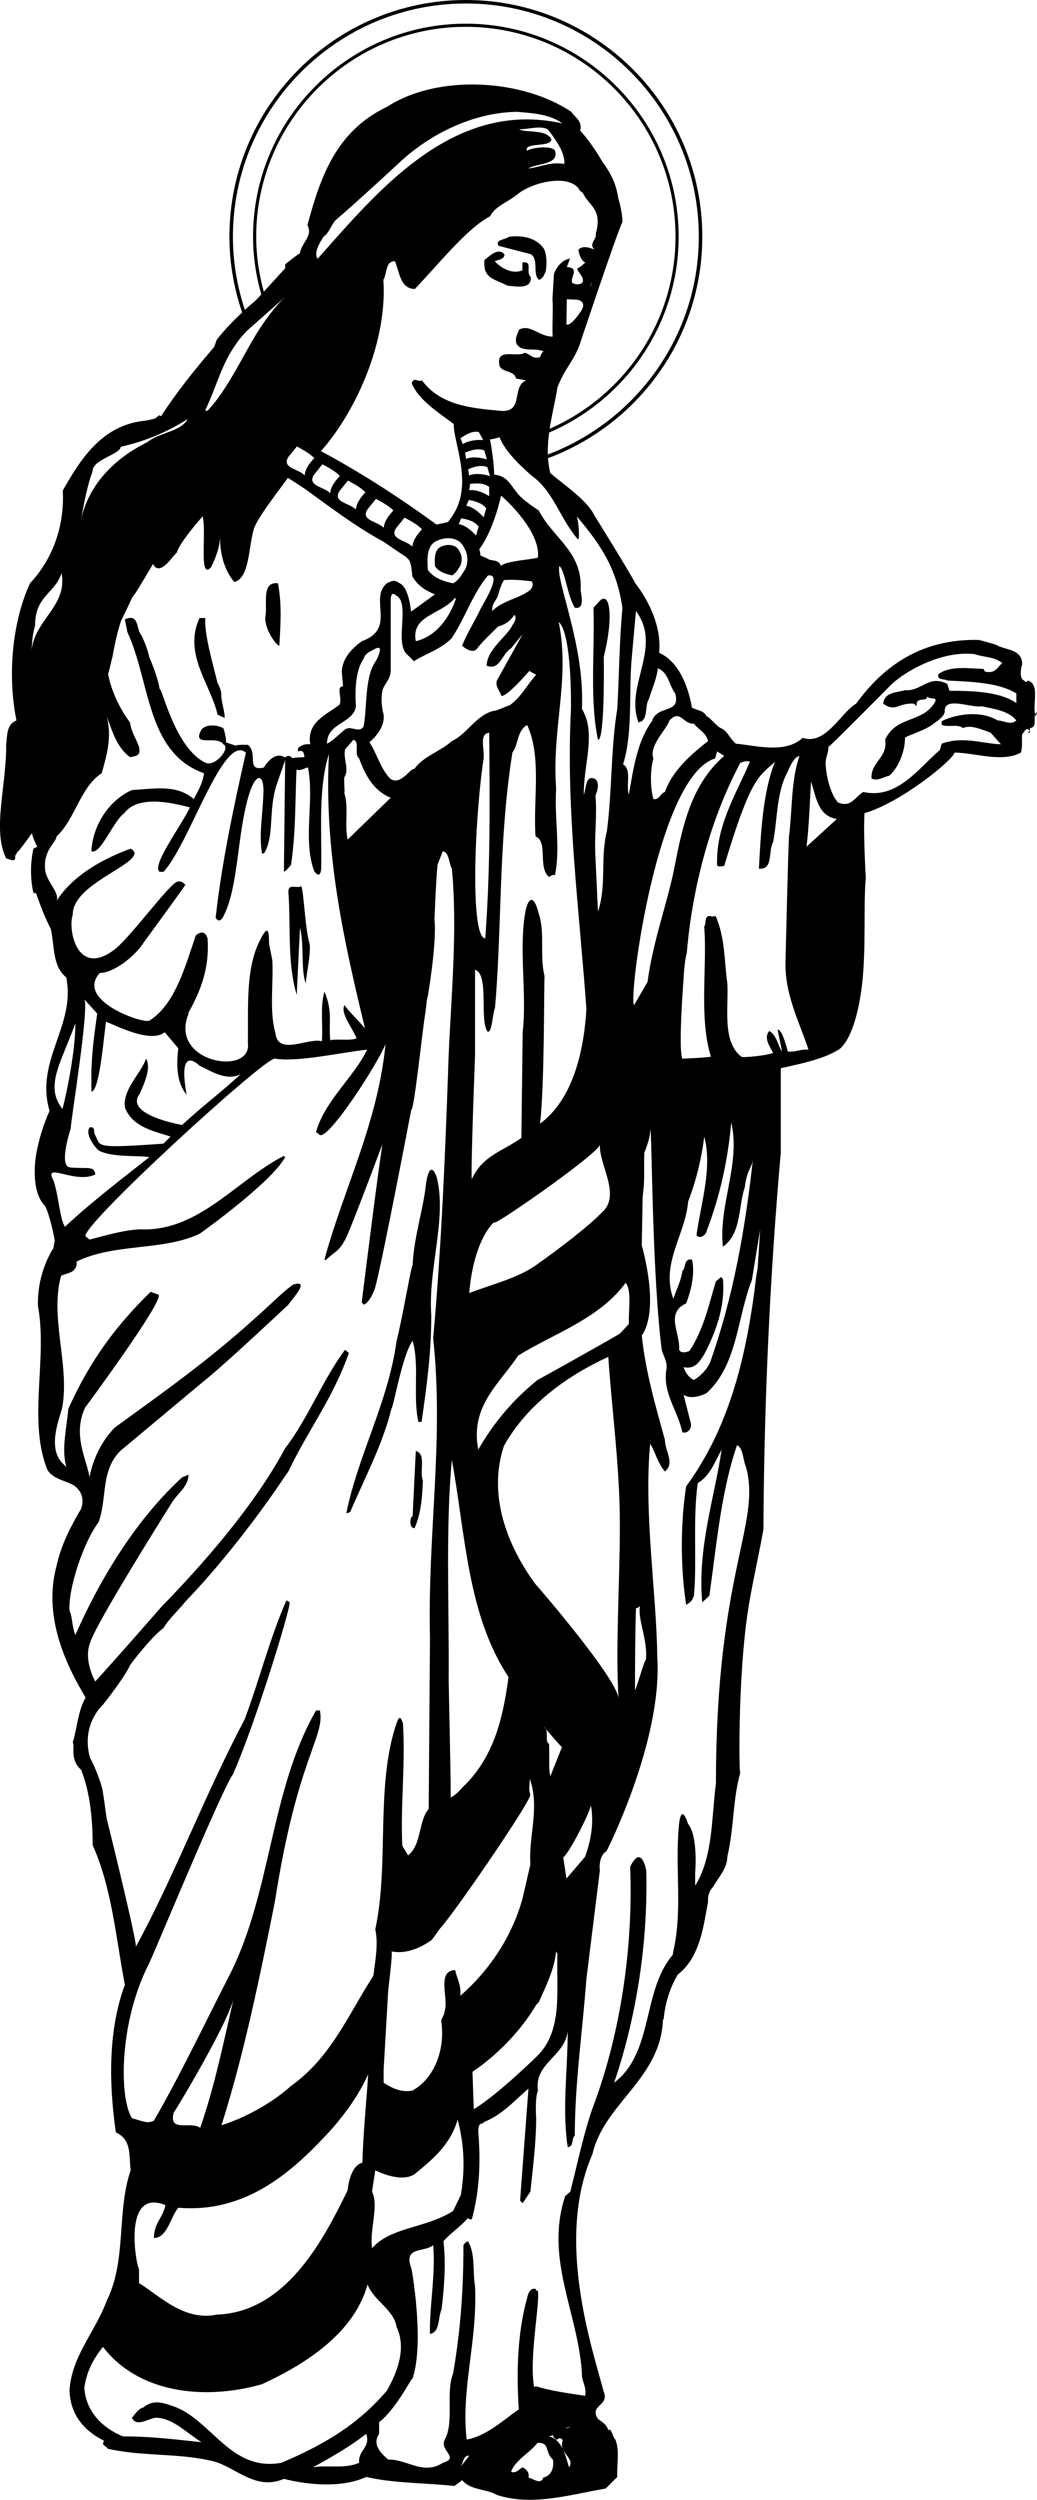 <?xml version="1.0" encoding="utf-8"?>
<!-- Generator: Adobe Illustrator 17.0.0, SVG Export Plug-In . SVG Version: 6.00 Build 0)  -->
<!DOCTYPE svg PUBLIC "-//W3C//DTD SVG 1.1//EN" "http://www.w3.org/Graphics/SVG/1.1/DTD/svg11.dtd">
<svg version="1.1" id="Layer_1" xmlns="http://www.w3.org/2000/svg" xmlns:xlink="http://www.w3.org/1999/xlink" x="0px" y="0px"
	 width="89.725px" height="216.151px" viewBox="0 0 89.725 216.151" enable-background="new 0 0 89.725 216.151"
	 xml:space="preserve">
<path d="M89.569,61.78c0.015,0.061,0.022,0.127,0.044,0.182l0.112-0.39C89.644,61.626,89.6,61.7,89.569,61.78z M88.944,58.842
	l-0.112,0.112c-0.111,0.056-0.167-0.056-0.223-0.112c-0.446-0.165-0.277-1.113-0.165-1.392c0-1.28-1.282-1.225-2.118-1.615
	c0.057-0.056-1.002-0.334-1.615-0.502c-4.791-0.112-8.132,2.061-10.639,5.513c-1.334,0.78-2.617,3.622-4.622,2.953
	c-1.503,1.392-4.01,0.669-5.792,0.502c-0.556-0.502-0.725-1.115-1.282-1.338c-0.388-0.167-1.111-1.113-1.223-1.001
	c-0.281-0.558-0.781-0.502-1.282-0.78c-0.335-1.894-1.171-4.01-2.839-4.733c0.223-2.284-0.914-4.541-2.084-6.044
	c-0.333-0.725-3.541-5.875-3.541-5.875c-0.615-1.28-2.618-2.618-3.787-3.62c-0.117-0.419-0.171-0.854-0.201-1.295
	c7.78-2.898,13.347-10.38,13.347-19.158C60.765,9.177,51.588,0,40.308,0S19.85,9.177,19.85,20.457c0,2.297,0.398,4.5,1.1,6.563
	c-0.779,0.727-1.531,1.503-2.203,2.366c-0.069,0.203-0.141,0.409-0.215,0.614c-1.693,1.964-3.276,3.95-4.586,5.973
	c-0.013,0.006-0.027,0.011-0.041,0.016l-0.094-0.092c-0.135,0.079-0.26,0.18-0.383,0.284c-0.342,0.101-0.701,0.181-1.088,0.221
	c-3.564,0.446-5.402,3.341-6.906,6.015c0.165,3.174-0.948,6.015-2.841,8.02c-1.559,3.397-1.949,8.02-1.169,11.863
	c-0.892,0.333-0.78,1.336-0.892,2.061c0.056,3.453-1.226,7.407,0,9.856l0.502,0.167c0.502,0,0.11-0.279,0.39-0.556
	c0.049-0.092,0.074-0.147,0.09-0.188c0.016-0.003,0.04-0.013,0.076-0.035c0,0,0.482-0.583,1.168-1.556
	c0.11,0.396,0.261,0.783,0.47,1.16L2.896,73.38c-0.281,1.169-0.281,2.672,0,3.843h0.221c0.39,1.113,0.725,2.005,1.282,3.118
	c0.334,1.448,0.111,3.176,1.336,4.177c0.836,4.178-2.73,7.184-1.448,11.529c-0.501,1.113-0.947,2.507-1.17,3.843
	c0,0-0.536,2.953,0.717,4.319c0.223,0.111,0.788,2.197,0.899,3.088l-0.111,0.613c-0.892,1.448-1.394,3.23-1.338,5.012
	c0.834,4.512-0.834,9.691,0.723,13.924c0.281,0.946,1.45,1.113,2.23,1.503c0.723,0.39,1.113,1.169,0.779,2.117
	c-0.89,1.503-1.726,3.118-2.117,4.9c-1.113,4.122,0.502,8.076,2.507,11.417c-0.669,1.171-0.723,2.618-1.115,3.899
	c0.223,0.167-0.293,1.466,0.725,2.34c0.78,1.949,1.002,4.289,1.002,6.517c1.672,3.732,2.007,8.019,2.786,12.084
	c-1.448,3.899-1.392,8.522-0.779,12.755c1.392,0.667,1.113,1.894,1.28,3.285c-1.227,3.564-0.335,7.797-2.061,11.25
	c-1.003,2.73-3.007,4.733-3.23,7.742c0.054,2.116,1.224,3.508,3.007,4.4c-0.334,0.388,0.223,0.444,0.279,0.667
	c2.786,0.669,5.959,0.39,8.745,1.003c2.172,0.335,3.899,2.728,6.515,1.615c2.228,0.557,5.069,0.779,7.13-0.167
	c2.395,0.557,5.068,0.502,7.628,0.78l0.669-0.502c0.725,0.89,2.061,0.723,3.007,1.28c3.12,1.004,6.406-0.056,9.414-0.557
	l1.002-1.002c-0.054-1.113,0.223-2.284-0.166-3.23c-0.223-0.167-0.392-1.171-0.613-0.781c-0.111-0.502-0.502-0.725-0.892-1.002
	c-0.779-1.226,1.001-1.115,0.502-2.339c-1.018-3.849-4.204-13.174-0.982-20.558c1.038-4.456,5.938-6.51,6.107-11.689l0.054,0.056
	c0.112-1.394,0.558-2.786,1.226-3.899c1.949-1.503,2.226-4.233,2.618-6.294c-0.057-0.822,0.389-1.225,0.389-1.225
	c0.613-1.003,1.28-1.726,1.28-2.674c0.613-2.674,0.446-4.845,1.115-7.24c-0.111,0-0.194-8.019,0.612-13.645
	c0.334-2.34,0.948-4.9,1.394-7.407c0.056-10.916,0.556-21.889,1.503-32.581v-7.296c1.726-0.39,3.676-0.781,5.012-1.615
	c0,0,1.413-0.726,2.007-5.513c0.388-3.287,0.112-6.796,0.335-9.357c0,0-0.223-3.677-0.112-5.571c3.12-0.896,7.628-4.566,7.797-5.235
	c1.78,0,4.064,0.892,5.736,0c0.166-0.502,0.054-1.169,0.112-1.615c0.221-0.112,0.277-0.669,0.667-0.279V62.96
	c0.652-0.093,0.296-0.769,0.457-1.184C89.326,60.803,89.994,59.21,88.944,58.842z M62.044,64.969l0.613,0.39
	c-3.009,2.618-3.676,6.461-4.401,10.137c-0.725,3.23-1.782,6.071-2.228,9.412l-1.169,2.005c-0.502-0.669,2.003-19.828,7.017-21.331
	L62.044,64.969z M61.154,106.407c1.169-3.064,1.838-6.183,2.115-9.358c0.836,3.566-1.113,7.13-0.723,10.75
	c1.615-1.115,1.336-3.509,1.892-5.125c0.189-1.62,0.669-1.671,0.727-2.617c-0.669,6.182-1.728,12.14-3.733,17.767
	c-0.335,0.667-0.781,1.113-1.392,1.503c-0.446-0.223-0.723-0.613-0.892-1.115c1.003,0.223,1.392-0.5,1.784-1.113
	c1.002-1.894,1.838-4.177,1.615-6.517l-0.169-0.167l-0.444,0.39c-0.613,2.061-1.059,4.177-2.284,6.015
	c-0.333,0.111-0.725,0.223-0.89-0.112c0.111-1.448-1.226-3.174,0.611-4.01c0.446-1.169,0.78-2.617,0.502-3.787
	c-0.725-0.112-0.502,0.669-0.836,1.003c-0.112,0.834-0.5,1.559-0.779,2.394c-1.113-3.063,1.059-5.569,1.28-8.409
	c0.669-1.726,1.171-3.732,1.394-5.625c0.723,2.672-0.281,5.737-0.669,8.52C60.538,107.186,61.096,106.795,61.154,106.407z
	 M55.888,143.511c-0.112-0.056-0.834,2.559-0.946,2.615c0-2.971,0.029-5.357,0.083-7.083c0.169,0.056,0.223-0.112,0.335-0.167
	C55.194,140.157,56.053,141.785,55.888,143.511z M60.038,62.575c0.446,0.556,1.057,0.779,1.227,1.503
	c-1.561,1.225-3.12,2.617-3.733,4.399c-0.389,0.111-0.5,0.725-1.002,0.613c-0.279-1.057-0.279-2.451,0-3.508
	c-0.39-1.113,1.113-2.451,1.392-3.286C58.87,61.293,59.093,62.631,60.038,62.575z M54.636,57.171l0.388-4.343
	c2.341,3.174-1.002,6.459,0.223,9.635c0.892-0.167,0.502-1.394,0.892-2.005c0.279-0.892,0.669-1.726,0.78-2.674
	c0.946,0.39,0.946,1.448,1.503,2.172c0.5,1.838-1.561,0.946-2.005,2.395c-1.282,1.726-1.617,4.122-2.005,6.348
	c-0.279-0.834,0.277-2.117-0.502-2.616C54.748,63.466,54.413,60.013,54.636,57.171z M54.413,114.481l-0.78,0.836
	c-2.284,1.336-7.128,4.01-7.128,4.01c-2.005,1.615-3.676,3.509-5.125,6.015c-0.723-3.787,1.838-5.681,3.455-8.132
	c3.063-1.894,7.017-3.174,9.301-6.294C54.69,111.642,54.358,113.312,54.413,114.481z M53.521,146.895
	c-0.054-1.671-6.961-9.691-7.184-9.914c-2.395-3.23-4.177-7.684-2.728-11.973c2.003-3.564,5.402-6.015,9.022-7.686
	c0.333,4.844,1.002,9.579,1.002,14.536C53.633,136.872,53.244,142.441,53.521,146.895z M49.011,162.435l-0.279-1.838
	c0.556-0.39,2.394-4.066,2.394-4.512c0.28,1.561,0,3.064-0.5,4.456L49.011,162.435z M46.505,177.751c0,0-3.453,3.397-5.513,4.623
	l-0.112-3.232c2.226-1.503,4.233-3.62,5.513-5.792l0.223-0.223c0.612-1.392,1.336-2.784,1.503-4.398l0.112,0.223
	C48.119,172.07,48.733,175.523,46.505,177.751z M32.19,189.502l0.279-1.838c0.948,0.446,2.451,0.946,3.397,0.334
	c1.561-1.282,3.12-2.563,3.733-4.735c0.556,2.172,0.667,4.177,0.277,6.517l-0.669,1.392c-2.338,1.503-5.456,1.392-7.017,3.23
	C31.967,192.677,32.803,190.783,32.19,189.502z M39.822,172.572c0.112-0.892-0.281-1.503-0.446-2.228
	c-1.615,0.056-0.557,2.451-0.892,3.508c-0.086,0.608-0.39,0.669-0.279,1.115c0.279,2.282-0.613,4.733-2.505,5.79
	c-1.003,0.223-1.895-0.277-2.507-0.667v-1.115l0.388-6.738c0-0.223,0.446-3.564,0.281-3.508c1.334,0.279,2.672-0.39,3.507-1.004
	l0.725-1.002c1.113-1.171,7.63-10.639,7.797-11.529c-0.167-0.39-0.056-0.892-0.056-1.392c0.892,2.505-0.111,4.9,0.056,7.407
	l-0.667,2.895C44.332,167.391,42.383,170.343,39.822,172.572z M35.866,66.474c-0.388-0.056-1.169,1.447-2.061,0.89
	c-0.834-0.781-1.225-2.284-1.838-3.174c0.613-0.557,1.338-1.394,1.226-2.395c-0.335-1.225-0.083-2.172-0.083-2.172
	c0.248-0.631,0.637-0.858,0.694-1.559v-6.406c0.058,0.056,0.009-0.55,0.428-0.198c1.28,0.613-0.023,3.773,0.854,4.988l0.725,0.723
	c1.057-0.667,2.393-1.057,3.284-2.005c1.171-1.782,1.84-3.899,3.12-5.402c1.257-0.219-0.261,2.179-0.635,2.884
	c-0.417,0.912-1.21,2.167-1.593,3.186c0.502,0.446,1.115,0.669,1.392,0.112c0.557-0.669,1.115-1.169,1.726-1.782
	c0.503-0.111,1.059-0.446,1.394-1.003c0.335,0.334-0.167,0.836-0.279,1.115c-0.669,1.002-2.061,1.949-2.117,3.285
	c1.171,0.446,1.282-1.001,2.117-1.503l1.003-1.225l-2.23,4.008c-0.165,0.558,0.281,0.892,0.392,1.338
	c0.538,0.038,2.408-2.163,2.408-2.163l0.599,0.326c-0.892,1.002-1.269,1.899-2.271,2.624c-0.484,0.176-1.293,0.55-1.404,0.495
	c-1.561,0.39-2.284,2.005-3.622,2.618C38.205,64.913,36.591,65.415,35.866,66.474z M29.795,68.589c0.057-0.277-0.054-0.946,0-1.392
	c0.446-0.669-0.112-1.559,0.057-2.395l0.723-0.835c0.613,0.167,0,1.225,0.502,1.615c0.502,1.392,1.224,2.784,2.728,3.397l-3.73,3.62
	C29.795,71.207,30.187,69.815,29.795,68.589z M31.467,56.95c0.126-0.41,0.455-0.576,0.784-0.739c0.55-0.329,0.906-0.378,0.329,0.849
	c-1.059,1.449-0.779,3.787-1.113,5.737c-0.39,0.669-1.059-0.111-1.615,0.279c-0.503,0.39-1.059,1.003-1.561,1.226
	c0-1.838,2.284-1.726,2.507-3.232C30.687,59.567,30.798,57.896,31.467,56.95z M24.966,39.492l0.725-0.89
	c0.447,0.25,0.937,0.506,1.356,0.874c0.034,0.03,0.071,0.058,0.104,0.09c0.014,0.013,0.03,0.024,0.044,0.038
	c-0.39,0.446-0.781,0.892-0.836,1.505C25.914,40.552,24.299,40.496,24.966,39.492z M41.813,38.05
	c-0.337-0.026-0.773-0.008-1.18,0.102c-0.211,0.057-0.417,0.131-0.591,0.253l-0.198-0.511c0.473-0.315,0.946-0.631,1.575-0.552
	l0.387,0.696L41.813,38.05z M48.119,68.2c-0.388-5.292,1.227-9.412,0.223-14.426c1.183,1.065,1.058,7.575,1.058,7.575
	c-0.446,8.633,0.725,17.321,1.338,25.899c-0.223,3.787-1.226,7.851-4.01,9.912c0.388-3.285,0.334-11.806,0.388-12.753
	c-0.444-1.838,0.058-3.732-0.5-5.402c-0.406-1.636-0.851-1.415-1.115-0.39c-0.667,3.286,0.111,7.24-0.277,10.639l-0.112,9.134
	c-1.615,1.169-3.341,1.503-4.289,3.564c-0.111-0.557,0.279-10.694,0.279-10.694v-7.407c1.268,0.412,0.334,4.429,1.104,5.371
	c0.388,0,0.399-1.529,0.622-2.084c0.611-6.796,0.277-14.259,1.503-22.056c0.557-0.779,0.39-1.894,1.28-2.395
	c1.28,2.786,0.502,6.405,0.725,9.635c1.113,0.446,0.167,2.674,1.171,3.51c0,0,0.444-0.334,0.5-0.111
	C48.51,73.38,47.952,70.761,48.119,68.2z M51.907,98.942c-0.112,1.784,1.913,4.433,0.131,5.936
	c-1.705,1.739-5.533,4.424-5.533,4.424c-1.671,1.225-3.899,1.726-5.904,2.507c0.167-2.172,0.8-4.74,2.081-6.076l0.203-0.05
	C43.721,105.348,52.018,99.555,51.907,98.942z M42.327,63.354c0.056,6.35,0.104,11.709-0.34,17.78c-1.262,0-0.996-9.592-0.162-15.44
	C41.993,64.913,41.379,63.466,42.327,63.354z M43.329,48.93c-0.166-0.613-0.89-0.39-1.113-0.613l-0.646-0.291
	c-0.009-0.192-0.044-0.369-0.104-0.529c0.859-1.151,1.533-3.035,1.885-4.643c1.224,1.057,3.413,3.465,3.19,5.359
	C46.095,48.378,43.832,48.484,43.329,48.93z M45.836,51.046c-0.946,0.723-2.395,0.89-3.23,1.782c-0.111-0.613,0.369-0.908,0.5-1.394
	c0,0,0.223-0.89,0.503-1.28c0.89-0.056,1.446,0,2.393,0.111C46.278,50.658,45.836,51.046,45.836,51.046z M31.805,44.028l0.726-0.892
	c0.5,0.279,1.057,0.558,1.503,1.002c-0.29,0.33-0.576,0.66-0.729,1.058c-0.054,0.14-0.093,0.288-0.107,0.448
	c-0.058-0.073-0.138-0.137-0.228-0.196C32.369,45.055,31.225,44.898,31.805,44.028z M30.777,44.06
	c-0.164-0.206-0.488-0.343-0.797-0.485c-0.529-0.242-1.017-0.498-0.594-1.13l0.723-0.892c0.5,0.279,1.057,0.557,1.503,1.004
	c-0.344,0.393-0.676,0.794-0.789,1.305C30.807,43.928,30.783,43.99,30.777,44.06z M28.003,42.275
	c-0.599-0.283-1.31-0.513-0.826-1.238l0.723-0.892c0.502,0.279,1.057,0.558,1.503,1.003c-0.388,0.446-0.779,0.89-0.834,1.503
	c-0.053-0.066-0.124-0.124-0.203-0.178C28.258,42.401,28.134,42.337,28.003,42.275z M27.768,39.007
	c0.407-0.454,0.813-0.97,1.211-1.529c0.058-0.081,0.115-0.165,0.173-0.248c0.32-0.462,0.631-0.953,0.932-1.47
	c0.045-0.078,0.091-0.156,0.136-0.236c1.412-2.489,2.539-5.511,2.876-8.521c0.105-0.939,0.139-1.877,0.074-2.797
	c0.138-0.231,0.192-0.555,0.265-0.853c0.058-0.238,0.129-0.46,0.268-0.602c0.04-0.041,0.091-0.069,0.144-0.095
	c0.089-0.044,0.19-0.074,0.324-0.065c0.392,0.89,0.446,2.393,1.728,2.393c2.171-2.284,4.512-5.235,6.515-6.292
	c0.446-0.892,1.503-1.171,2.507-2.005c0.661-0.495,1.769-0.908,2.809-1.026c0.455-0.052,0.895-0.043,1.281,0.037
	c0.518,0.108,0.937,0.345,1.147,0.766c0,0,0.165,0.167,0.277,0.223c0.268,0.594,0.734,0.94,1.025,1.458
	c0.254,0.453,0.375,1.036,0.09,2.05c0.11,0.493-0.642,0.88-0.128,1.372c0.007,0.007,0.009,0.013,0.017,0.02
	c-0.007-0.003-0.014-0.006-0.021-0.009c-0.391-0.166-0.989-0.375-1.371,0.009c0.03,0.283,0.12,0.558,0.248,0.771
	c0.099,0.164,0.218,0.294,0.364,0.342c-0.054,0-0.446,0.446-0.723,0.502c0.038,0.171,0.116,0.287,0.199,0.395
	c0.058,0.076,0.111,0.156,0.163,0.234c0.09,0.135,0.161,0.287,0.137,0.542c-0.015,0.031-0.045,0.041-0.066,0.064
	c-0.202,0.231-0.624,0.147-0.824,0.046c-0.05-0.057-0.063-0.129-0.064-0.207c-0.002-0.445,0.607-1.138-0.438-1.185l0.169-0.438
	l0.11-0.285c-0.613,0.056-1.171,0.667-1.394,1.336c0,0-0.007,0.115-0.017,0.279c-0.035,0.572-0.112,1.848-0.112,1.891
	c0.053,0.519,0.018,1.389,0.007,2.191c0,0.007,0,0.013,0,0.02c-0.005,0.369-0.005,0.724,0.012,1.02
	c-0.292,0-0.551-0.066-0.792-0.155c-0.349-0.13-0.658-0.309-0.961-0.436c-0.365-0.154-0.725-0.229-1.142-0.021
	c-0.03,0.072-0.067,0.153-0.103,0.237c-0.129,0.299-0.255,0.656-0.138,0.951c0.029,0.073,0.067,0.143,0.13,0.206
	c0.231,0.256,0.581,0.309,0.955,0.328c0.439,0.021,0.913-0.007,1.273,0.172c-0.093,0.031-0.152,0.133-0.204,0.245
	c-0.042,0.089-0.08,0.183-0.128,0.257c-0.605,0.164-0.778-0.208-1.261-0.38c-0.004-0.001-0.007-0.004-0.011-0.005
	s-0.007-0.004-0.011-0.005c-0.001,0.001-0.003,0.001-0.005,0.002c-0.727,0.44-2.446-0.443-2.224,1.002
	c0.039,0.271,0.209,0.404,0.417,0.5c0.39,0.179,0.922,0.217,1.033,0.725l0.89,0.167c-0.02,0.007-0.034,0.018-0.053,0.025
	c-0.192,0.077-0.328,0.198-0.427,0.348c-0.212,0.323-0.262,0.772-0.351,1.188c-0.139,0.642-0.383,1.197-1.508,1.057
	c-2.507-0.223-5.125-0.502-6.682-2.618c-0.392,0.167-0.669-0.334-0.892,0.223c0.092,0.268,0.247,0.524,0.426,0.775
	c0.787,1.105,2.258,2.044,3.21,2.771c-0.015,0.473,0.137,1.133,0.306,1.896c0.02,0.091,0.04,0.181,0.06,0.276
	c0.089,0.409,0.175,0.845,0.242,1.295c0.023,0.153,0.043,0.307,0.061,0.463c0.011,0.101,0.02,0.202,0.029,0.304
	c0.051,0.635,0.043,1.286-0.083,1.928c-0.134,0.685-0.409,1.355-0.869,1.984c-0.082,0.112-0.159,0.226-0.253,0.335l-0.978,0.214
	c-2.239-1.624-4.29-3.005-6.421-4.3C30.195,40.357,29.022,39.673,27.768,39.007z M50.27,26.903c-0.213,0.32-0.388,0.543-0.54,0.714
	c-0.539,0.609-0.721,0.431-0.721,0.431l0.034-2.17l0.912,0.034c0,0,0.22,0.033,0.371,0.172
	C50.477,26.224,50.557,26.472,50.27,26.903z M42.291,40.815l0.101,0.35c-0.489-0.155-1.228-0.284-1.807-0.054l-0.029-0.208
	l-0.042-0.301l-0.005-0.034c0.532-0.2,1.063-0.401,1.658-0.183l0.038,0.132L42.291,40.815z M41.191,46.317
	c-0.333-0.39-0.89-0.89-1.503-1.002l0.223-0.502c0.556,0.111,1.113,0.223,1.503,0.723L41.191,46.317z M41.234,44.154
	c-0.267-0.201-0.571-0.368-0.892-0.427l0.223-0.5c0.34,0.068,0.677,0.148,0.98,0.305c0.057,0.029,0.115,0.055,0.168,0.091
	c0.128,0.086,0.249,0.19,0.355,0.327l-0.006,0.023l-0.206,0.728l-0.009,0.03c-0.014-0.016-0.034-0.035-0.049-0.052
	C41.645,44.507,41.455,44.32,41.234,44.154z M40.603,42.386l0.066-0.545c0.565-0.056,1.131-0.111,1.649,0.253l0.014,0.811
	C41.901,42.63,41.221,42.314,40.603,42.386z M41.659,39.612c-0.429-0.082-0.924-0.105-1.338,0.061l-0.077-0.543
	c0.259-0.097,0.518-0.193,0.783-0.242c0.281-0.052,0.57-0.053,0.876,0.059l0.225,0.781C41.989,39.683,41.828,39.644,41.659,39.612z
	 M40.002,36.104c0.011,0,0.021-0.002,0.032-0.003C40.023,36.102,40.013,36.105,40.002,36.104c-0.062,0.007-0.123,0.014-0.18,0.014
	C39.879,36.119,39.94,36.112,40.002,36.104z M41.101,36.516c-0.098,0.004-0.199-0.007-0.277-0.007
	C40.902,36.509,41.003,36.52,41.101,36.516z M51.036,24.846c0.045-0.157,0.12-0.293,0.174-0.449
	C51.189,24.55,51.126,24.702,51.036,24.846z M27.489,22.369c-0.388-0.446,0.167-1.394,0.502-1.894
	c0.502-0.39,0.613-0.892,1.002-1.394c2.451-2.116,5.794-5.235,5.794-5.235c1.352-1.218,3.193-2.46,5.356-3.272
	c1.398-0.524,2.927-0.873,4.556-0.906c0.449,0.039,0.934,0.073,1.421,0.134c0.901,0.114,1.812,0.326,2.536,0.869
	c-0.657-0.148-1.298-0.242-1.928-0.296c-6.07-0.522-10.878,3.113-14.917,7.246C30.268,19.201,28.836,20.851,27.489,22.369z
	 M45.736,14.551c0.311-0.216,1.022-0.285,1.581-0.471c0.117-0.039,0.227-0.083,0.325-0.135c0.34-0.181,0.536-0.455,0.372-0.927
	c-0.077-0.123-0.261-0.197-0.491-0.238c-0.607-0.109-1.564,0.029-1.931,0.256c-0.132-0.403,0.414-0.457,0.985-0.515
	c0.473-0.047,0.961-0.098,1.096-0.35c0.017-0.033,0.031-0.067,0.036-0.107c-0.067-0.19-0.216-0.315-0.394-0.414
	c-0.125-0.069-0.264-0.124-0.42-0.162c-0.419-0.102-0.906-0.122-1.305-0.155c-0.072-0.006-0.138-0.015-0.203-0.023
	c-0.205-0.025-0.376-0.06-0.46-0.132c0.836,0,1.795-0.334,2.464,0c0.414,0.54,1.068,1.386,1.327,2.197
	c0.089,0.277,0.132,0.55,0.104,0.805c-0.695-0.133-1.292-0.008-1.885,0.137c-0.404,0.099-0.805,0.208-1.234,0.253
	C45.712,14.564,45.725,14.558,45.736,14.551z M34.283,45.648l0.727-0.89c0.5,0.279,1.057,0.557,1.503,1.002
	c-0.306,0.348-0.604,0.698-0.749,1.126c-0.041,0.121-0.075,0.245-0.087,0.379c-0.023-0.029-0.06-0.051-0.088-0.077
	C35.061,46.704,33.65,46.6,34.283,45.648z M37.794,46.763c0.834-0.39,2.005-0.335,2.395,0.667c0.334,0.502,0.334,1.394,0,1.893
	c-0.03,0.041-0.058,0.087-0.087,0.13c-0.019,0.029-0.039,0.058-0.058,0.087c-0.222,0.344-0.446,0.714-0.859,0.897
	c-0.78-0.167-1.671-0.446-2.172-1.171C36.959,48.322,36.902,47.153,37.794,46.763z M48.231,33.502
	c0.611-1.615,1.338-2.172,1.894-3.62c0,0,3.232-9.691,3.732-10.694c-0.01-0.604-0.141-1.315-0.369-2.075
	c-0.162-1.214-0.688-2.224-1.366-3.118c-0.545-0.955-1.196-1.892-1.939-2.73l0.03-0.036c0.169-0.779-0.446-1.057-0.779-1.559
	c-4.233-2.84-11.529-3.286-15.929-0.446c-4.454,2.117-5.792,6.127-6.907,10.249c0.521,0.911-0.539,1.552-0.644,2.42
	c-0.518,0.343-1.017,0.745-1.282,0.971v0.334c-0.609,0.672-1.228,1.347-1.848,2.022c-0.415-1.521-0.656-3.112-0.656-4.763
	c0-10.001,8.137-18.138,18.14-18.138c10.002,0,18.14,8.136,18.14,18.138c0,7.425-4.489,13.814-10.891,16.618
	C47.752,35.811,48.066,34.575,48.231,33.502z M39.326,51.748c0.049-0.01,0.097-0.025,0.146-0.042
	c-0.55,1.616-1.634,3.275-3.494,3.739C35.551,53.211,38.123,53.158,39.326,51.748z M43.998,145.002
	c-0.446,3.341-1.169,6.628-3.62,9.189c-0.39,0.335-0.836,1.004-1.392,1.227c0.056-0.223-0.112-7.019-0.167-10.137
	c0.056-5.96-0.279-13.255,0.277-19.048C40.266,132.583,40.433,139.656,43.998,145.002z M47.62,153.58
	c-0.169-0.557-0.058-1.726-0.112-2.786c-0.371-0.232-0.056-0.883-0.291-1.289c-0.073-0.076-0.15-0.16-0.213-0.214
	c0.103,0.056,0.165,0.132,0.213,0.214c0.384,0.4,0.889,1.053,1.404,1.568L47.62,153.58z M46.003,41.133
	c1.894,1.336,2.451,3.731,4.01,5.514c0.167-0.056,0.056-1.503-0.112-2.005c2.172,2.563,3.455,4.568,3.954,7.909
	c-0.277,3.062-0.277,5.792-0.446,8.743c-0.557,3.341-0.446,7.019-0.89,10.527c-0.613,2.449,0,4.622-0.78,7.017l-0.221-4.735
	c-0.111-1.782,0.166-3.787,0-5.291c0.166-0.446,0.389-1.057,0-1.447c-0.892-0.446-0.78,0.836-1.003,1.336
	c-0.056-2.505,1.115-5.291-0.167-7.407c0.275-5.467-2.284-11.083-1.949-12.363c0.502,0.444,0.667,2.505,1.336,3.62
	c0.948,0.167,0.502-1.226,0.502-1.615c0.167-3.232-2.395-4.401-3.62-6.796c0,0-1.115-0.723-1.615-1.225
	c-0.855-0.908-1.005-1.755-2.24-1.874c-0.004-0.096-0.009-0.19-0.015-0.285c-0.006-0.101-0.01-0.204-0.017-0.303
	c-0.047-0.635-0.122-1.219-0.204-1.73c-0.015-0.092-0.029-0.182-0.045-0.268c-0.029-0.162-0.057-0.318-0.086-0.46
	c0.306-0.039,0.596-0.099,0.823-0.203c0.062,0.171,0.146,0.342,0.241,0.514c0.047,0.084,0.101,0.168,0.154,0.252
	c0.335,0.528,0.786,1.046,1.254,1.517c0.084,0.085,0.168,0.166,0.253,0.247C45.428,40.618,45.733,40.895,46.003,41.133z
	 M20.153,20.457c0-11.113,9.042-20.155,20.155-20.155s20.154,9.042,20.154,20.155c0,8.615-5.443,15.964-13.062,18.842
	c-0.018-0.628,0.028-1.266,0.115-1.902c6.58-2.81,11.204-9.345,11.204-16.94c0-10.151-8.259-18.41-18.411-18.41
	s-18.413,8.259-18.413,18.41c0,1.736,0.258,3.409,0.709,5.002c-0.148,0.161-0.295,0.322-0.443,0.483
	c-0.327,0.277-0.651,0.561-0.972,0.854C20.526,24.801,20.153,22.673,20.153,20.457z M20.461,29.693
	c0.068-0.094,0.127-0.19,0.201-0.284c0.21-0.268,0.442-0.536,0.703-0.804l0.132-0.117l0.237-0.209l1.4-1.239l0.219-0.194
	l1.408-1.247c-0.494,0.449-0.923,0.948-1.328,1.466c-0.066,0.085-0.13,0.172-0.195,0.258c-0.409,0.547-0.792,1.113-1.145,1.702
	c-0.062,0.104-0.125,0.207-0.186,0.311c-0.38,0.649-0.745,1.311-1.111,1.971c-0.001,0.002-0.002,0.003-0.003,0.005
	c-0.141,0.254-0.286,0.506-0.43,0.758c-0.06,0.105-0.123,0.209-0.184,0.313c-0.648,1.111-1.342,2.188-2.212,3.129h-0.223
	C18.765,33.377,19.142,31.513,20.461,29.693z M7.913,41.021c0,0.112,0.097-0.313,0.097-0.313c0.056-1.002,2.381-1.408,2.437-2.077
	c0.557-0.125,1.086-0.268,1.594-0.429c1.525-0.483,2.862-1.13,4.199-1.966c-0.613,1.115-2.395,1.115-3.51,2.005
	c-0.312,0.153-0.621,0.323-0.927,0.504c-1.566,0.924-2.997,2.219-3.913,3.868c-0.47,0.846-0.817,1.776-0.951,2.814
	c0.11-0.712,0.253-1.52,0.416-2.289C7.524,42.342,7.715,41.587,7.913,41.021z M3.04,54.059c-0.01-0.45,0.051-0.807,0.138-1.13
	c0.408-1.522,1.686-1.912,2.146-3.382c0.415,2.238-1.235,3.428-2.108,5.129c-0.3,0.585-0.51,1.231-0.51,2.001
	C2.761,55.841,2.761,55.005,3.04,54.059z M4.899,77.89c0.279-0.779-0.946-1.67-1.002-2.784c-0.124-1.638,0.948-2.228,1.002-2.786
	c1.615-1.503,2.061-4.287,3.899-5.458c0.446-1.559,0.892-3.118,0.446-4.9c0.502,1.336,0.834,2.616,2.005,3.508
	c0.556-0.112,0.948-0.112,0.779-0.892c-0.277-0.779-0.667-1.28-0.779-2.115c0,0-1.46-1.827-1.893-4.183
	c0.173-0.574,0.3-1.272,0.366-1.438c0.179-0.986,0.396-2.098,0.743-3.143c0.305-0.609,0.642-1.311,0.97-2.027
	c0.094-0.136,0.187-0.275,0.292-0.399c0.496-0.774,0.989-1.64,1.515-2.509c0.233,0.506,0.719,0.683,1.734-0.642l0.338-0.363
	c0.223-0.89,2.228-3.118,2.228-3.118c0.333,1.559-0.36,5.578,0.725,4.401c0.388-0.781,0.779-1.782,0.779-2.785
	c-0.056,1.503,0.334,3.008,1.225,4.066c1.313-0.322,1.226-2.951,1.672-4.512c0.208-0.932,2.631-3.985,2.966-4.493
	c0.304,0.186,0.798,0.505,1.432,0.923c2.448,1.773,4.4,3.261,6.857,4.612c0.823,0.559,1.369,0.931,1.369,0.931
	c0.948,0.611,0.958,0.566,1.109,2.043c0.419,0.771,1.147,1.254,1.962,1.562l-2.075,1.502c0,0-0.155-2.09-0.978-2.457
	c-0.446-0.279-0.545-0.286-1.1-0.007c-1.617,1.336,0.879,3.927-2.187,5.019c-0.834,0.613-1.669,1.449-1.726,2.618l0.111,1.28
	c-0.667,0,0,1.115-0.334,1.615c-1.111,0.836-2.839,1.505-2.505,3.399c-0.39-0.056-0.779,0.056-1.059,0.333v0.279
	c0.392-0.112,0.504,0,0.558,0.502c-0.044,0-0.764,0.013-1.056,0.079c-0.146-0.175-0.316-0.289-0.615-0.079V65.5
	c-0.408-0.272-1.105-0.328-1.838,0.863c-1.584,0.362-0.473-1.162-1.37-1.955c-0.056,0-0.753-0.049-1.093,0.061l-0.822-0.279
	c0.054-0.446-0.223-1.226-0.223-1.226c-0.502-0.279-1.449-0.388-1.894,0.112c-0.89,1.615,1.336,0.446,1.894,1.282
	c0.648,0.295-0.637,1.915-1.503,1.615c-2.674-1.226-3.787-6.517-4.01-6.406c-0.167-1.113-0.892-2.728-0.892-2.728
	c-0.167-0.836-0.669-1.894-0.669-1.894c-0.5-0.502-0.165-1.949-1.448-1.394l0.223,1.115c2.005,4.343,1.617,10.414,6.627,12.196
	c-0.11,0.836-0.5,1.503-0.89,2.228c-1.503-1.28-3.341-0.89-5.346-0.779c-2.005,0.89-3.399,3.063-3.51,5.291
	c0.771,0.36,1.895-2.618,2.841-3.287c1.169-1.559,4.01-0.946,5.683-0.5c-0.727,1.559-3.374,5.06-2.618,5.569h0.334
	c2.226-2.37,5.185-12.047,7.128-10.304c-1.057,4.679-2.061,9.357-2.618,14.259c0,0,0.338,0.743,0.781-0.334
	c1.113-2.339,1.113-6.406,1.894-9.524c0.683-2.902,1.6-2.757,1.448-0.669c-0.056,1.671-0.388,3.397-0.111,5.014l0.191-0.061
	c0.899-1.484,0.349-3.586,1.052-5.848l0.759-2.188l-0.108,9.656c0.334-0.167,0.613-0.669,0.613-0.557
	c0.418-2.873,0.353-5.371,0.479-8.287c0.416,0.18,0.927-0.293,0.999-0.145c0.558,2.897-0.475,6.148,0.527,8.934
	c0.617,0.816,0.613-0.335,0.613-0.335c0.054-3.063-0.281-6.85,0.667-9.802c-0.444,8.522,1.336,16.375,3.12,23.727
	c-0.613-0.725-1.226-1.282-1.784-2.005c-0.331,0.662,0.491,1.663,1.059,2.839c-0.279,0.279-2.001,0.036-2.282,0.203
	c-0.147-1.529,0.223-2.528-0.503-4.213c-0.388,1.282-0.112,2.897-0.223,4.289c-1.169-0.334-3.787,1.281-4.01-0.669
	c-0.556-1.949-0.165-4.343-0.277-6.348l-0.279-1.392c-0.014-1.059-0.052-1.847-0.836-0.223c-1.225,2.449-0.946,5.848-1.002,8.743
	c0.452,2.964-6.904,1.777-5.123-2.507h-0.057c1.171-2.061,1.863-4.03,1.696-6.481c-0.297-1-1.027-0.257-1.027-0.257
	c-0.892,2.618-1.782,5.959-4.01,7.351c-0.568,0.29-6.44-1.748-4.287-4.122c1.223,0,3.082-1.489,3.787-2.616
	c0,0,3.507-4.791,3.618-5.014c-0.112-0.056-0.277-0.334-0.612-0.279c-0.557-0.112-3.787,4.4-5.402,5.792
	c-3.359,2.674-4.177-1.671-3.733-2.895c-0.07-2.6,5.46-4.233,5.348-5.402c0,0-0.111-0.223-0.334-0.334
	C9.132,74.158,6.349,75.607,4.899,77.89z M6.291,89.102c0.078-0.202,0.156-0.409,0.234-0.623c0,2.32-0.73,5.967-1.119,7.414
	C3.949,94.028,5.086,92.227,6.291,89.102z M4.622,102.062c-0.917-1.667,1.903,0.354,3.625-0.514
	c-0.086-0.77-0.655-0.469-2.151-0.599c-1.005-0.049-0.14-2.841,0.029-3.399C6.067,97.271,7.74,87.136,7.294,86.411l1.115,1.225
	c-0.281,2.117-0.392,2.701-0.503,4.872v1.868c0.768,0.068,1.169-5.913,1.28-6.024c0.78,0.279,3.845,1.903,5.071,0.901l1.169,1.392
	c-0.167,1.392-0.167,2.951,0.723,4.01c-0.628-3.427,0.313-3.257,1.115-2.507c0.892,0.39,2.284,1.392,3.564,0.725
	c-1.726,1.615-3.341,2.784-5.068,4.399c0,0-5.078-0.863-3.67-2.699c0.446-1.002,0.996-2.257,0.552-3.038
	c-0.446,1.282-2.057,2.674-1.834,4.233c0.669,1.671,2.39,2.005,3.949,2.507l-0.612,0.611c-6.114,0.441-5.388,0.227-5.906-0.723
	c-0.223-0.39,0.079-0.743-0.478-0.687C7.373,97.978,8,98.953,8.502,99.454c1.115,0.669,3.805,0.435,4.417,0.602
	c-2.395,1.894-4.902,3.787-7.296,6.015C5.178,105.459,5.072,103.312,4.622,102.062z M12.808,169.953
	c0.056,0.112,6.35-15.205,7.352-16.541c1.895-4.289,4.958-14.203,4.902-14.87l-0.279-0.167c-1.448,3.285-2.34,6.905-3.62,10.302
	c-3.453,6.517-6.015,13.423-9.412,19.661c0.166-0.223-2.451-10.86-2.507-11.027c0,0.167-0.39-3.008-0.446-2.785
	c0-0.223-0.669-2.005-1.002-2.505c-0.834-2.918,1.113-4.623,1.113-4.623s1.784-2.228,2.339-3.397
	c0.112-0.223,1.894-2.507,2.897-3.232c0.5-0.834,1.28-1.503,1.892-2.282c2.953-3.064,6.182-7.186,8.633-10.862l0.279-0.389
	c1.726-3.622,3.843-6.294,5.237-10.248l-0.335-0.279c-2.007,2.73-3.176,5.904-5.181,8.522c-2.728,5.067-7.128,10.023-10.748,13.755
	c0,0-3.787,4.345-5.682,6.406c-0.444-0.836-0.89-2.228-0.444-3.341c0.444-1.615,7.017-12.031,7.017-12.031
	c0.502-0.89,1.448-1.392,1.505-2.507l-0.557,0.223c-4.066,3.731-7.129,8.857-9.247,13.646c-0.331-0.969-0.223-1.503-0.5-2.117
	c-0.126-1.937,1.244-5.985,2.507-7.63c0.779-2.117,0.155-4.442,1.892-6.181c0,0,6.461-5.404,7.743-6.461
	c2.061-1.726,6.794-6.183,6.794-6.183c0.205-0.354,2.029-2.253,0.39-1.726c-1.059,0.78-2.172,1.949-3.397,3.007
	c-4.01,3.622-7.966,6.405-12.031,9.358c-1.115,1.169-1.838,2.617-2.172,4.287c-0.167-1.392-1.52-3.623-0.37-6.035
	c0,0,7.317-9.876,6.274-9.781l-0.613-0.223c-2.953,2.895-5.217,5.88-7.128,10.135c-0.112,1.617-0.613,3.399-0.167,5.013
	l-0.334-0.334c-1.405-1.43-0.112-4.177,0-4.9c0.613-3.677-1.113-7.742-0.112-11.308c0.667-0.277,1.113-0.221,1.336-0.89v-0.334
	c3.341-1.615,7.409-0.89,10.639-2.395c0.167-0.111,6.237-4.454,7.407-6.627l-0.111-0.112c-4.066,2.061-7.352,6.571-12.421,6.35
	c-1.392,0.056-2.895,0.5-4.399,0.89l-0.334-0.279c-0.529-0.817,15.559-15.535,16.375-15.372c1.949,0.335,5.859-0.554,7.977-0.777
	c-1.059,2.284-3.69,4.452-4.413,7.127l0.223,0.167c0.557,1.068,5.29-6.35,5.79-7.798c-0.667,6.85-3.564,12.365-5.29,18.657
	l0.111,0.056c0.613-0.611,1.18-0.795,1.615-1.67c0.223-0.111,3.287-8.355,3.287-8.355c-0.613,4.233-1.226,9.247-1.784,13.646
	l0.169,0.223c0.611-0.223,1.001-1.503,1.001-1.503c0.669-2.507,3.12-15.372,3.12-15.372c0.223,0.279,1.002-7.24,1.225-8.411
	l0.167-1.392v0.223c0,0,0.834-4.733,0.611-6.85c0,0,0.169-4.233,0.281-4.791l0.444-1.113c0.557,0.112,0.502,1.002,0.779,1.503
	c0.503,5.235-0.054,10.971-0.277,16.151c-0.279,8.188-0.613,16.431-1.338,24.451c0.948,8.855-0.5,16.931-0.277,25.953l-0.111,14.759
	c-0.892,1.003-0.613,3.12-1.784,4.01l-0.5-0.834c-0.167-3.455,0.279-6.963,0.056-10.583c-0.279-0.874-0.426-0.318-0.557,0
	c-1.838,5.402-0.613,12.142-1.838,17.823c0.279,1.225,0,2.728-0.167,4.01c-2.172,3.341-3.62,7.017-7.128,9.524
	c-1.615,1.448-3.899,2.728-6.015,3.397c1.949-6.071,3.397-13.2,4.623-19.326c1.939-12.477,4.345-14.201,3.899-16.541h-0.334
	c-3.955,6.85-3.845,15.595-7.409,22.723c-2.172,4.233-4.399,8.911-6.627,12.753c-0.595,0.239-0.725,0.111-1.894-0.223
	C10.305,181.403,10.305,174.981,12.808,169.953z M14.312,190.671c-0.277,1.226-0.946,1.449-1.002,2.841
	c1.171,0,1.448-1.838,2.117-2.618c6.015,0.502,10.081-3.286,13.367-6.905c1.282-1.503,2.228-2.841,3.063-4.624
	c-0.165,2.507-0.446,5.235-0.5,7.63c-0.836,0.223-1.169,1.392-1.28,2.395c-2.118,4.344-5.348,10.525-11.308,10.748
	c-2.841,0.557-4.791-1.503-6.74-2.728v-1.226C11.805,196.018,10.524,189.112,14.312,190.671z M15.036,182.651
	c0,0.112,4.9-8.019,5.235-10.079c-0.89,3.843-1.671,7.742-2.951,11.417C16.541,183.376,14.535,184.435,15.036,182.651z
	 M31.077,212.95c-1.282,0.556-2.786,0.165-4.01,0.388c1.559-0.834,3.286-1.838,4.623-2.895
	C32.079,211.668,30.965,211.836,31.077,212.95z M24.339,212.95c-4.291,0.779-5.959-3.51-9.08-4.791
	c-0.948-0.335-1.949-0.781-2.839,0c-0.446,0.111-0.669,0.502-1.003,0.892c0.388,0.89,1.503,0,2.117,0
	c1.448,0.056,2.563,1.28,3.899,2.117c-2.172-0.223-4.233-0.502-6.796-0.502c-1.782-0.725-3.23-2.172-3.341-4.233
	c0.223-1.392,0.723-2.395,1.615-3.509c3.007,3.954,8.689,4.677,13.757,3.23c3.622-1.671,7.965-4.345,9.135-8.632
	c0.5,1.392,2.284,2.172,2.505,3.676c0.89,1.838,0.056,3.954-0.836,5.514C30.91,209.719,27.903,211.445,24.339,212.95z
	 M39.822,213.339c0.277-0.333,0.221-1.057,0.779-1.002L39.822,213.339z M47.004,214.231c-0.221,0.669-0.89,0.056-1.28,0
	c0.111-0.39-0.166-0.725-0.5-0.892c-0.335,0.167-0.558,0.557-1.003,0.39c0.334-1.002,1.671-1.671,2.284-2.507
	c1.115-0.054,0.611,0.836,1.336,1.45C47.952,213.339,47.731,214.064,47.004,214.231z M49.234,213.339
	c-0.135-0.427-0.271-0.995-0.503-1.502c-0.019-0.039-0.042-0.077-0.057-0.117c-0.249-0.498-0.603-0.919-1.166-1.053l0.333-0.112
	c0,0.167,0.167,0.279,0.279,0.39c0.167,0,0.223-0.167,0.39-0.112c0.333,0.167,0.056,0.334,0.112,0.611
	c0,0.095,0.021,0.186,0.053,0.275c0.015,0.04,0.037,0.078,0.057,0.117C48.994,212.366,49.639,212.799,49.234,213.339z
	 M49.123,209.942H48.9l0.5-0.111L49.123,209.942z M65.552,109.692l-0.111,0.606c-0.779,6.628-2.226,12.984-6.071,18.219
	c-0.5,3.23-0.5,7.017,0,10.248c0.39-0.279,0.446-0.223,0.669-0.78c0.279-2.841-0.111-6.629,0.334-9.747
	c1.058-0.613,1.503-1.894,2.061-2.895c-0.558,3.954-2.117,8.52-1.672,13.199l0.613-0.557c0.613-4.289,1.002-8.966,2.395-13.032
	c0.555,0.279,0.502,1.28,0.778,1.893c1.338,4.956-2.602,9.053-2.602,27.349c-0.39,2.951-0.237,6.346-1.797,8.853v-1.115
	c0,0,0.277-3.118-0.613-4.231c-0.404-1.208-0.663-1.023-0.779,0c-0.39,3.843,0.334,7.352-0.502,11.027l-0.05,0.307
	c-2.674,3.118-1.62,8.436-5.073,11.054c1.892-5.513,2.951-12.031,2.784-18.38c-0.536-2.363-1.392-0.277-1.392-0.277
	c0.277,6.906-0.836,14.536-3.287,20.941c-0.779,2.282-1.28,4.733-1.892,7.128l-0.446,0.39c-1.784,5.402,1.113,10.079,1.448,15.26
	c-0.056,0.723,0.444,1.225,0.279,2.005c-1.503-0.223-3.064-0.446-4.289-0.836l-0.112,0.112c-0.502-2.507,0.613-7.853,0.279-8.411
	c-0.167,0.167,0,0.111-0.167-0.112c-0.502-0.11-0.667,0.502-0.725,0.781c-0.834,2.953-0.946,6.461-0.723,9.635
	c-1.503,1.057-2.786,2.284-4.512,2.618c-0.502-4.401,0.948-8.522,0.725-13.255c-0.223-1.282,0.054-2.786-0.613-3.899
	c-0.167,0.056-0.446,0.277-0.39,0.5c0,3.787-0.277,7.407-0.892,10.917c-0.667,1.726,0.111,4.232-0.723,5.737
	c-0.5,0.946,1.338,1.559-0.167,2.005c-1.671,1.113-3.12-0.334-4.735-0.279c-0.667-0.613-1.392-1.282-0.779-2.228v-1.003
	c1.503-1.169,2.786-3.843,2.897-3.787c1.057-3.174-0.111-9.691-0.111-9.524c-0.725-1.949,1.169-1.336,1.892-2.005
	c0.223,2.674-0.334,5.181-0.277,7.686c0.89-0.165,0.669-1.392,1.002-2.115c0.223-1.894,0.39-3.899,0.167-5.904
	c0.502-0.613,1.503-1.282,2.117-2.005c0.056,0.111,0.223,0.111,0.334,0.111c0.667-2.451,0.779-4.902,0.556-7.63
	c0.041-0.894,0.334-0.502,0.503-0.78c1.615-0.669,2.617-1.838,3.841-2.895l-0.723,9.689l0.223,0.223l0.667-1.002
	c0.223-2.117,0.502-4.233,0.502-6.406c0,0.056-0.128-1.656,0.151-2.325c-0.335-2.395,2.298-2.91,2.579-5.138
	c0,3.23-0.502,6.796,0,10.025c0.557-0.056,0.277-0.669,0.611-1.003c0-4.51,0.669-9.022,1.003-13.532l1.169-9.414
	c0,0.112-0.203-1.169,0.583-1.658c0,0,4.852-9.535,4.381-16.776c-0.056-5.513-1.176-12.308-0.618-18.434
	c0.446,0.667,0.611,1.615,1.28,2.395c0.892-0.725,0-1.782,0-2.73c-0.781-2.84-1.671-5.848-2.003-9.022c1.615-2.339,0-7.797,0-7.797
	l0.076-4.179l0.034-0.333c0.167-1.225,0.056-2.228,0.111-3.508c-0.056,0.111,0.502-1.113,0.502-1.894
	c0.167-1.002,0.111,11.863,1.003,18.936c0.111,0.502,0.556,1.059,0.388,1.782c-0.277,2.061,1.003,3.453,1.392,5.346
	c0.39,0.167,0.892-0.277,0.725-0.834l-0.613-2.395c0.613,0.39,1.503,0.112,2.007-0.167c2.672-2.451,2.617-6.515,3.899-9.747
	l0.723-4.398L65.552,109.692z M68.17,90.924c-0.111-0.39-0.502-1.949-0.892-1.893l0.39,1.893c-0.39-0.557-0.446-1.394-1.113-1.782
	c-0.502,0.612,0.054,1.336,0.334,1.894c-0.669,0.277-2.857,0.44-2.746,0.329c-1.671-1.28-1.099-4.172-1.21-6.344
	c-0.277-1.894-0.166-3.843-1.002-5.792c-0.334-0.056-0.279,0.111-0.39,0c-0.669-0.167-0.388,0.611-0.611,0.89
	c0.277,3.454-0.477,7.849,0.583,11.247c-0.669,0.111-2.478,0.171-2.478,0.171c-0.273-0.691-0.088-4.219,0.111-6.905
	c0,0,0.058-1.503,0.279-2.228c0.446-5.402,1.949-11.417,4.623-16.429c0.223-0.111,0.612-0.223,0.835-0.111
	c-1.225,2.895-2.951,5.513-2.839,8.966c0.167,0.167,0.39,0.056,0.613,0.056c2.377-7.939,3.062-7.742,4.398-9.022
	c-1.057,2.617-1.225,6.182-1.392,9.245c1.28,0.111,0.78-1.503,1.226-2.284c0.388-1.949,0.277-4.345,1.28-6.127
	c0,0,0.446-1.224,1.002-1.336c-0.725,2.117-0.613,4.568-0.89,6.85c-0.058-0.11-0.313,10.838-0.313,10.838
	c-0.111,2.895,1.203,5.314,1.984,7.709C69.172,90.701,68.951,90.979,68.17,90.924z M69.785,73.212
	c0.223-1.838,0.279-3.899,0.388-5.625c0.446,1.28,0.557,2.951,2.23,3.23L69.785,73.212z M87.941,60.791
	c-1.446-1.002-3.839-1.061-5.789-1.061l-0.185-0.593c-1.615-0.834-2.212,0.653-3.661,0.541c-0.779,0.223-1.78,0.167-1.892,1.169
	c1.113,0.78,1.28-0.11,2.672,0l0.223,0.223c-0.111-0.946,1.004-0.279,0.892-0.89c0.112,0.39,1.113-0.056,0.612,0.667
	c-1.113,1.672-3.286,1.059-4.233,3.12c0.281,1.504-1.28,1.949-1.169,3.341c0.502,0.279,1.115-0.167,1.503-0.223
	c0.725-0.557,1.392-2.005,1.392-3.286c0.169-0.223,1.809-0.615,2.618-1.336c0,0,0.766-0.471,0.82-0.917
	c-0.111-1.392,2.298-0.309,3.19-0.477c1.057,0.223,2.339,0.39,3.007,1.226c-0.5,0.444-1.113,0-1.615,0
	c-1.503-0.892-3.564-0.557-4.845,0.056v0.333c0.558,0.223,1.448-0.11,1.838,0.279c0.611-0.333,1.615,0.112,2.395,0.39l0.892,1.004
	c-1.617-0.056-3.287-0.725-5.125-0.056l-0.167,0.556c-1.838,1.561-3.676,4.289-6.627,3.62c-0.78,0.502-1.059,1.394-2.23,0.892
	v-0.056c-0.388-0.39-0.89-1.615-1.002-3.007c-0.112-0.725,0.223-1.059,0.223-1.728c0,0.111,5.29-5.235,5.29-5.235
	c1.171-1.225,4.456-3.118,7.353-2.784c0.779,0.279,1.78,0.223,2.393,0.779c-0.444,0.39-0.613,0.948-1.503,0.725l-0.112-0.223
	c-1.392-0.056-2.897-0.279-3.899,0.446c-0.167,0.556,0.502,0.39,0.779,0.556c2.118,0.112,4.402,0.167,5.96,1.115v0.834H87.941z
	 M88.944,63.354h0.167v-0.167c-0.056,0.056-0.112,0.112-0.167,0.112V63.354z M51.74,63.967c0.613,0.112,0.502-7.184,0.502-7.184
	c0.863-3.426,0.532-5.686-0.334-4.846l-0.557,0.613C51.461,56.504,51.015,60.57,51.74,63.967z M33.863,121.833
	c0.223-0.333,0.946-4.678,1.838-5.902c0.611,2.115,0,4.789,0.5,7.017h0.279c0.446-3.176,0.836-5.904,0.836-9.245
	c-0.279-4.01,1.336-8.243,0.5-11.808c-0.219-0.73-0.665-1.397-0.946,0.39c-0.223,2.228-1.057,4.622-1.169,7.128
	c-0.111-0.056-0.836,4.345-1.394,6.571c-0.725,5.292-3.341,9.858-4.343,14.872l0.333-0.112
	C31.579,127.737,33.082,124.953,33.863,121.833z M35.977,125.455l-0.277,5.681c-0.169-0.167-0.392,1.002,0.165,1.002
	c0.558-1.225,0.669-2.674,0.725-4.122C36.256,127.237,36.925,125.731,35.977,125.455z M25.954,80.229
	c0.389,1.449,0.054,3.62,0.5,4.791c0.056-0.781,0.451-2.53,0.335-3.397c-0.39-1.282-0.5-4.512-0.723-5.013
	c-0.335,0.279-1.115-0.279-1.115,0.502c0.223,3.007-0.111,6.183,0.723,8.911L25.954,80.229z M24.17,55.835
	c0.111-1.949,0.223-3.453-0.112-5.402c-1.503-0.167-0.872,1.818-1.113,3.007C22.965,54.573,23.947,55.835,24.17,55.835z
	 M19.437,62.074c0.056-0.39-0.39-1.782-0.279-2.117c0,0-0.111-0.557-0.334-0.892c-0.333-1.392-1.171-4.231-1.059-5.625h-0.5
	c-1.449,3.12,1.003,5.793,1.559,8.355L19.437,62.074z M47.15,23.594c0.012,0.006,0.025-0.015,0.037-0.043
	c0.104-0.233,0.2-1.526-0.149-2.074c-0.613-0.89-1.838-1.169-3.009-1.002c-0.333,0.277-1.223,0.221-0.89,0.779l1.625,0.423
	l0.689,0.179l0.298,0.078l0.174,0.045c0.723,0.446,0.112,1.726,0.723,2.228C46.927,24.04,47.039,23.928,47.15,23.594z
	 M46.226,22.252c0.069-0.023,0.107-0.049,0.131-0.076C46.332,22.203,46.294,22.229,46.226,22.252z M45.925,23.984l-0.021-0.043
	c-0.446-0.444,0.245-1.404-0.703-1.239v0.508v0.161c-0.849,0.372-1.795-0.168-2.315-0.701c-0.025-0.026-0.055-0.052-0.078-0.078
	c0.087-0.044,0.243-0.08,0.397-0.133c0.238-0.083,0.472-0.209,0.438-0.48c-0.557-0.613-1.28,0.167-1.726,0.502
	c-0.019,0.184-0.019,0.341-0.009,0.487c0.076,1.131,0.977,1.198,2.012,1.74C44.699,24.763,45.979,25.041,45.925,23.984z
	 M37.635,48.96c0.338,0.489,0.939,0.678,1.468,0.789c0.338-0.149,0.487-0.489,0.676-0.752c0.049-0.074,0.083-0.165,0.111-0.258
	c0.099-0.334,0.065-0.755-0.111-1.02c-0.118-0.305-0.346-0.474-0.611-0.551c-0.322-0.093-0.698-0.044-1.008,0.101
	c-0.079,0.034-0.145,0.079-0.203,0.13c-0.246,0.215-0.321,0.565-0.335,0.934C37.614,48.544,37.624,48.759,37.635,48.96z"/>
</svg>
